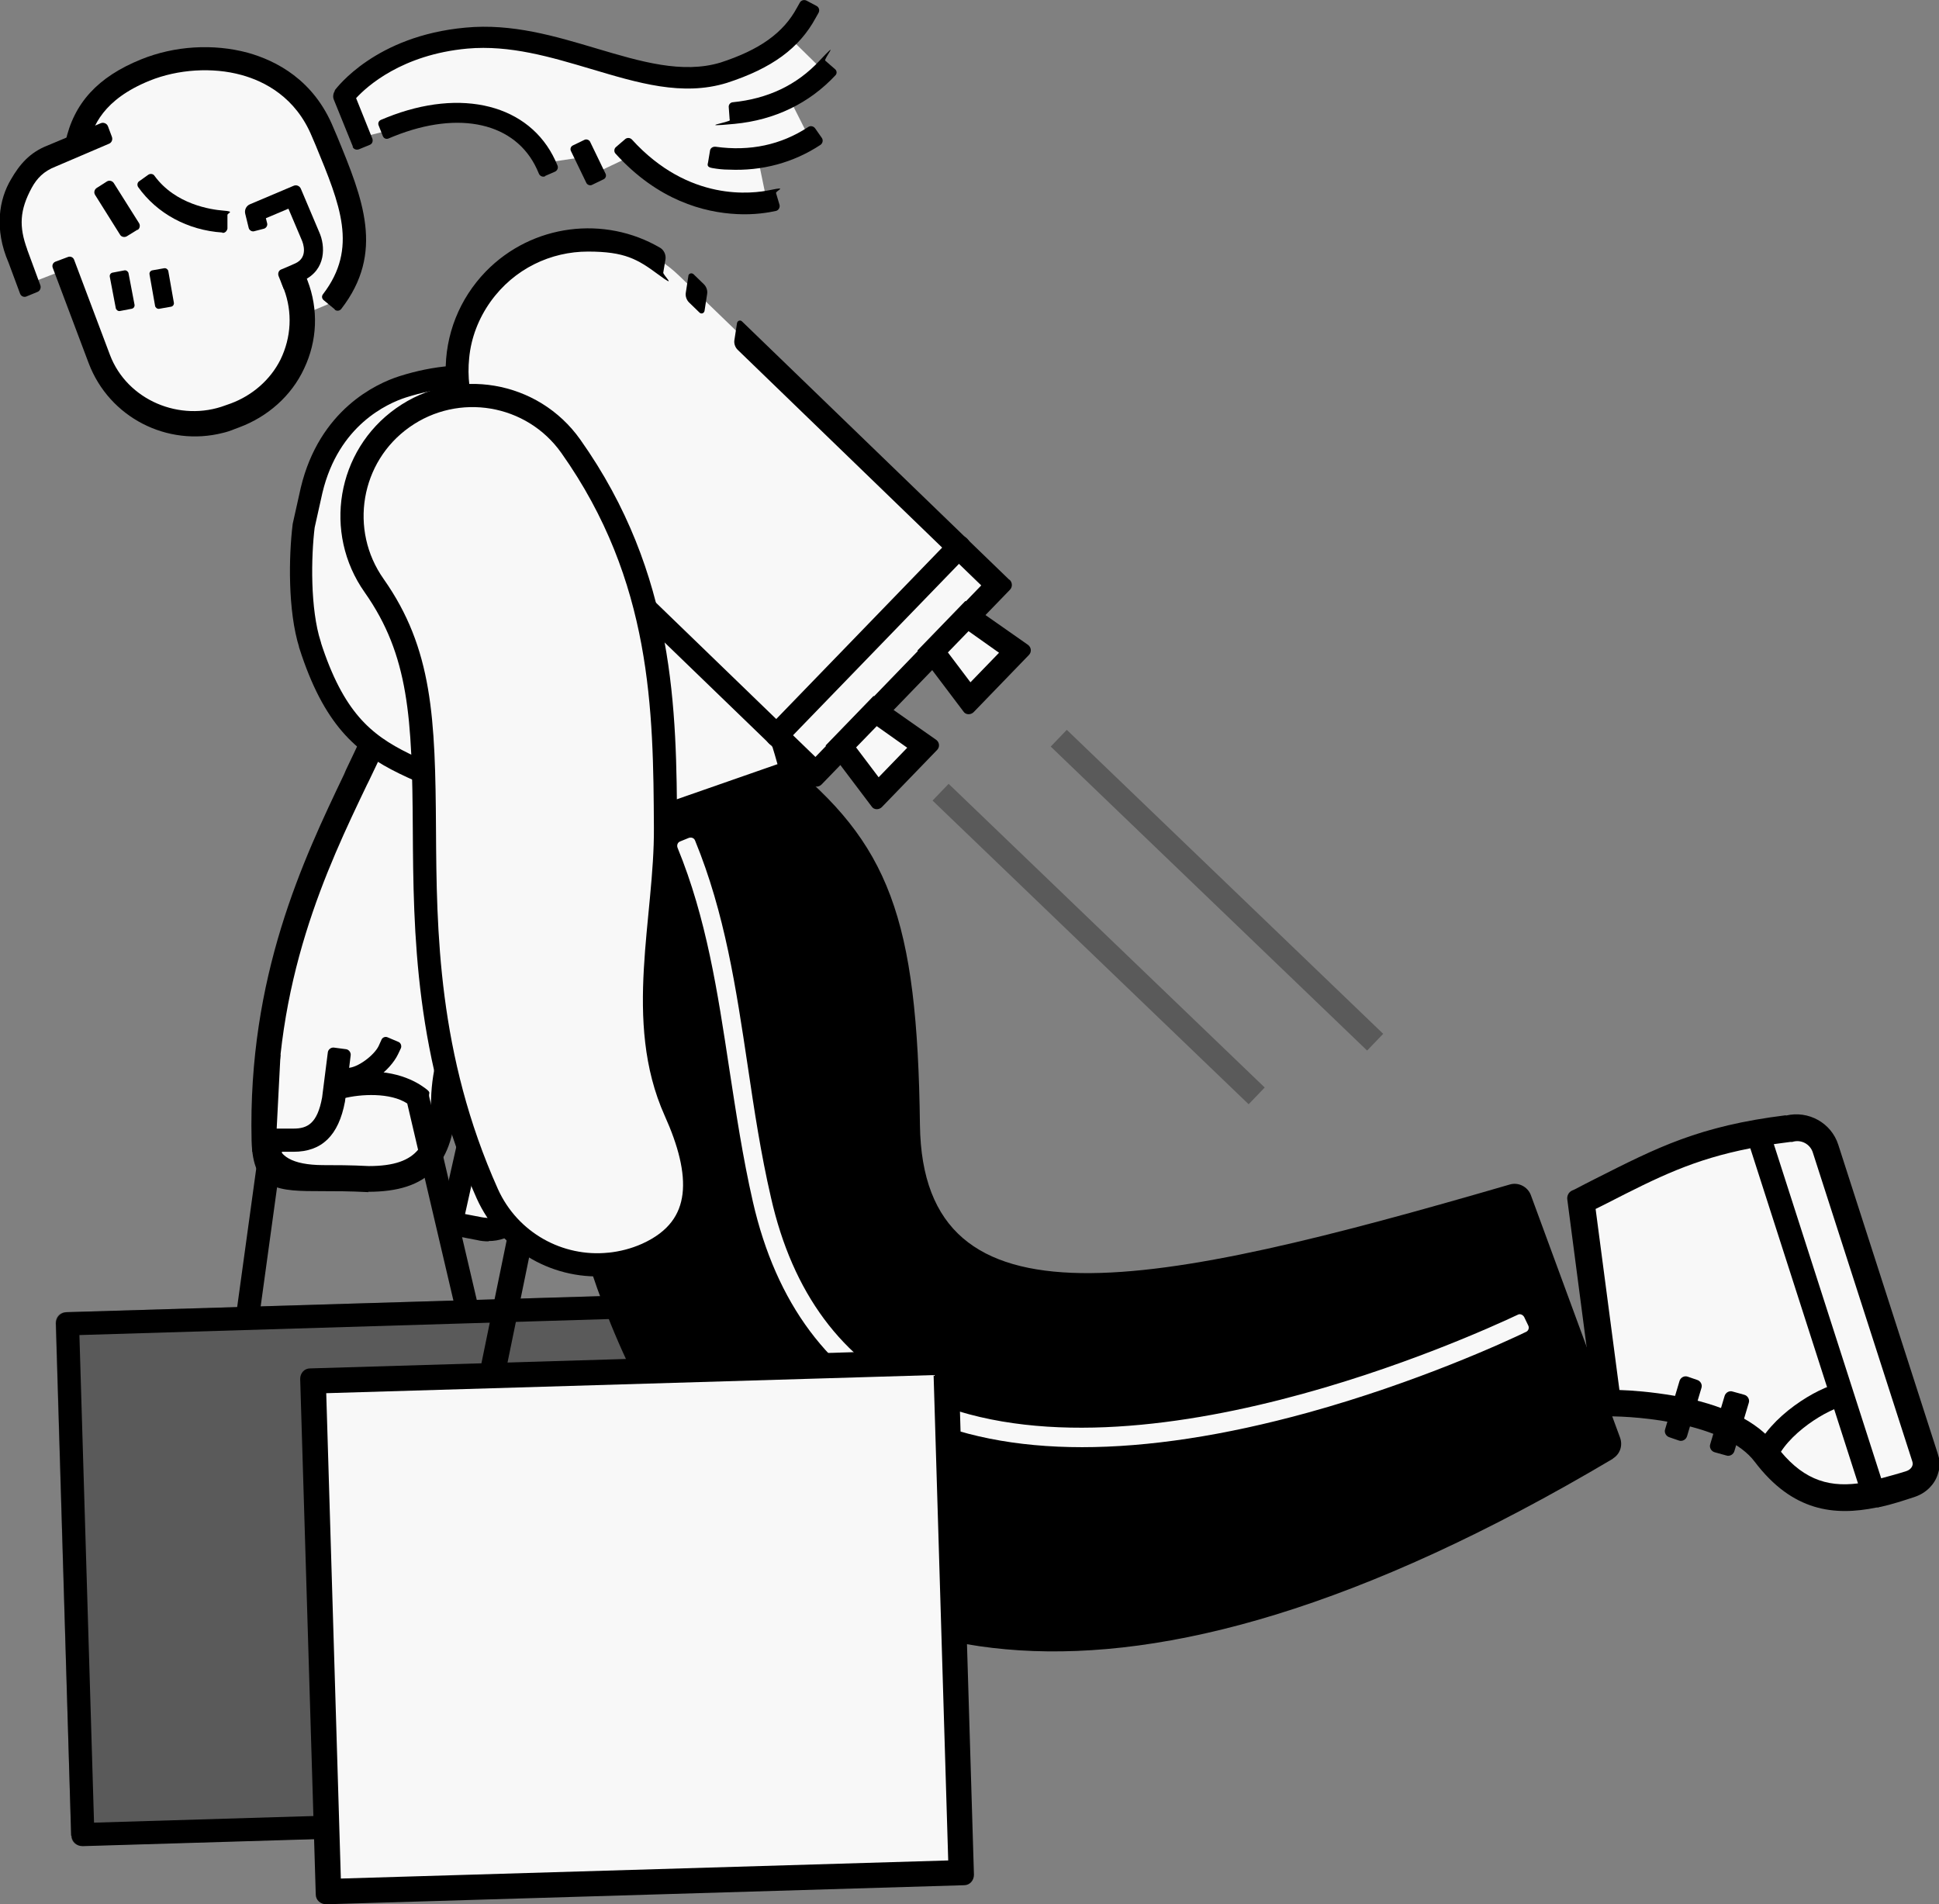 <?xml version="1.0" encoding="UTF-8"?> <svg xmlns="http://www.w3.org/2000/svg" id="uuid-024ef87e-8a1f-433a-8d47-ed0a207cf96e" width="610.4" height="599.5" viewBox="0 0 610.4 599.5"><rect x="0" y="0" width="610.4" height="599.5" fill="#808080" stroke="none"/><g id="uuid-3fdf07d0-8a6e-4b79-8987-98f38911e197"><polygon points="108.5 30.8 112.6 43.5 137.9 37.2 153.2 37.2 164.7 43.5 169.3 47.9 171.9 51.2 184 49.4 187 54.7 199 49 212.2 58.4 230.8 63.9 241.5 63.9 238.5 49.3 249.3 46.6 255 43.9 248.4 30.8 252.8 28.9 259.5 22.6 248 11.3 240.9 17.6 211.3 25.2 157.6 11.3 124.4 17.3 108.5 30.8" fill="#f8f8f8" stroke-width="0"></polygon><path d="m116,371.3c-26.3-1.3-32.4,2.9-32.8-12.3-1.2-51.7,16.9-88.6,29.4-114.8,13.7-28.8,21.3-46.1,17.5-69.1-3.1-18.8,9.6-36.6,28.4-39.7,18.8-3.1,36.6,9.6,39.7,28.4,7.6,45.5-8.8,79.9-23.3,110.2-11.2,23.5-34.4,44-35.2,72.5-.6,19.1-8,24.9-23.7,24.9Z" fill="#f8f8f8" stroke-width="0"></path><path d="m116,375.3h-.2c-5.6-.3-10.4-.3-14.3-.3-14.1,0-21.9-.1-22.3-15.9-1.2-51.8,16.3-88.5,29.1-115.3l.6-1.4c13.4-28,20.8-44.9,17.1-66.7-3.5-21,10.7-40.8,31.7-44.3,10.2-1.7,20.4.7,28.7,6.6,8.4,6,13.9,14.9,15.6,25,7.8,46.8-8.9,81.7-23.6,112.5-3.9,8.1-9.2,16-14.3,23.6-9.8,14.5-20,29.6-20.5,47.3-.6,20.2-8.9,28.8-27.7,28.8Zm48.2-236.5c-1.7,0-3.4.1-5.1.4-16.6,2.8-27.9,18.5-25.1,35.1,4,24.1-3.7,42-17.8,71.4l-.7,1.4c-12.5,26.1-29.5,61.8-28.3,111.6q.2,8,14.4,8.1c3.9,0,8.8,0,14.5.3,16,0,19.2-7.1,19.6-21.1.6-20.1,11.4-36.1,21.9-51.6,5.2-7.7,10.1-14.9,13.7-22.5,14.2-29.8,30.3-63.5,22.9-107.8-1.3-8-5.7-15.1-12.4-19.8-5.2-3.7-11.4-5.7-17.7-5.7Z" stroke-width="0"></path><path d="m507.8,459.2c-319.5,189.7-333-125.6-338-128.7l16.6-73.4,60.3-18.2c33.2,26.6,42.1,49.9,42.9,115.3.9,66.4,72.6,51.6,185.7,18.7,2.7-.8,5.6.7,6.6,3.3l28.1,76.4c.9,2.5,0,5.2-2.3,6.6Z" stroke-width="0"></path><path d="m97.6,203.1c14.8,46,37.4,31.9,80.3,64.5l71.1-24.8s-37.3-148.1-122.3-121c-6.5,2.1-23.1,9.6-28.6,32.5l-2.5,11.2c-1.2,9.7-1.5,26.5,2,37.5Z" fill="#f8f8f8" stroke="#000" stroke-linecap="round" stroke-miterlimit="10" stroke-width="7"></path><path d="m171.1,109.5h139.7v82.4h-139.7c-22.7,0-41.2-18.5-41.2-41.2h0c0-22.7,18.5-41.2,41.2-41.2Z" transform="translate(166.8 -110.8) rotate(44)" fill="#f8f8f8" stroke-width="0"></path><path d="m216.7,86.9l-.8,5.2c-.2,1.1.2,2.3,1,3.1l3.3,3.2c.6.6,1.5.2,1.6-.6l.8-5.2c.2-1.1-.2-2.3-1-3.1l-3.3-3.2c-.6-.5-1.5-.2-1.6.5Z" stroke-width="0"></path><path d="m317.6,182.4l-84-81.2c-.6-.6-1.5-.2-1.6.6l-.8,5.2c-.2,1.1.2,2.3,1,3.1l76.7,74.2-52.2,54-97.8-94.6c-8.3-8-12.4-19.2-11.2-31,.6-6.4,3-12.5,6.7-17.7,7.5-10.5,19.1-15.8,30.7-15.8s15.6,2.4,22.1,7.2,1.4.1,1.6-.6l.7-4.2c.2-1.4-.5-2.9-1.7-3.6-17.4-10.2-40.2-7.6-54.9,7.5-8.3,8.6-12.8,19.9-12.6,31.9.2,12,5.1,23.2,13.7,31.5l101.5,98.1c.9.9,2.3.8,3.1,0l59.3-61.3c.9-.9.8-2.3,0-3.1Z" stroke-width="0"></path><g opacity=".3"><path d="m22.4,578l-4.9-161.6c0-1.8,1.3-3.3,3.1-3.3l200.1-6c1.8,0,3.3,1.3,3.3,3.1l4.9,161.6c0,1.8-1.3,3.3-3.1,3.3l-200.1,6c-1.8,0-3.3-1.3-3.3-3.1Zm2.6-157.7l4.6,153.5,191.9-5.8-4.6-153.5-191.9,5.8Z" stroke-width="0"></path><rect x="23.6" y="413.7" width="199.3" height="160.8" transform="translate(-14.8 3.9) rotate(-1.7)" stroke-width="0"></rect></g><polygon points="520.4 443.5 504.5 440.9 495.9 380.2 518.7 366.1 560.1 354.9 572 357.4 603.3 455.7 604 466.2 580.2 469.1 562.4 467 552.2 450 539.3 445.4 520.4 443.5" fill="#f8f8f8" stroke-width="0"></polygon><path d="m562.2,351.1c-27.4,3.4-40.4,10.1-60.2,20.1-2,1-4.1,2.1-6.2,3.2l-.9.4c-1.1.5-1.7,1.7-1.5,2.9l8.6,65.7c.2,1.4,1.4,2.5,2.9,2.5h1.2c9.8-.1,37.2,2.2,46.3,14.3,11.9,15.7,25.1,17.1,38.3,14.4.4,0,.7,0,1.1-.2,0,0,.1,0,.2,0,3.6-.8,7.3-2,10.9-3.2,3.5-1.2,6.1-3.9,7.1-7s.7-4.3,0-6.6l-31.3-97.2c-2.2-6.9-9.4-10.9-16.5-9.2Zm-3.1,104c-5.8-7.7-16.6-13-32.1-15.7-7-1.2-13.4-1.7-17.2-1.8l-7.5-57c1.2-.6,2.4-1.2,3.6-1.8,16.2-8.3,27.2-13.8,45.1-17.3l33.9,105.5c-10.2,1.3-18.1-1.7-25.8-11.9Zm11.6-92.2l31.3,97.2c.5,1.4-.6,2.6-1.8,3-2.4.8-5.8,1.7-8,2.3l-33.8-105.2c1.3-.2,3.8-.5,5.2-.7h.6c2.8-.9,5.7.7,6.5,3.4Z" stroke-width="0"></path><path d="m550.5,441.7l-4.5,15.1c-.3,1.1-1.5,1.8-2.6,1.4l-3.6-1c-1.1-.3-1.8-1.5-1.4-2.6l4.5-15.1c.3-1.1,1.5-1.8,2.6-1.4l3.6,1c1.1.3,1.8,1.5,1.4,2.6Z" stroke-width="0"></path><path d="m535.6,437l-4.5,15.1c-.3,1.1-1.5,1.8-2.6,1.4l-2.9-1c-1.1-.3-1.8-1.5-1.4-2.6l4.5-15.1c.3-1.1,1.5-1.8,2.6-1.4l2.9,1c1.1.3,1.8,1.5,1.4,2.6Z" stroke-width="0"></path><path d="m555.6,458.9c3.9-10.3,18.5-18.9,24.4-19.9" fill="none" stroke="#000" stroke-miterlimit="10" stroke-width="7.3"></path><path d="m22.4,577.9l-4.8-161.3c0-1.9,1.4-3.4,3.3-3.5l199.8-6c1.9,0,3.4,1.4,3.5,3.3l4.9,164.7-203.1,6.1c-1.9,0-3.4-1.4-3.5-3.3Zm2.6-157.6l4.6,153.5,191.9-5.8-4.6-153.5-191.9,5.8Z" stroke-width="0"></path><line x1="78.4" y1="411.1" x2="85.5" y2="359.5" fill="#f8f8f8" stroke="#000" stroke-linecap="square" stroke-miterlimit="10" stroke-width="7.3"></line><path d="m340.7,455.6c-20.9,0-38.9-3.6-54.1-10.8-25.6-12.1-42.3-34.5-49.6-66.5-3.2-14-5.3-28.1-7.4-41.7-3.7-24.4-7.2-47.5-16.3-69.7-.3-.8,0-1.7.8-2l2.7-1.1c.8-.3,1.7,0,2,.8,9.4,22.9,12.9,46.4,16.6,71.1,2,13.5,4.1,27.5,7.3,41.3,6.8,30.1,22.4,51.1,46.3,62.4,65.7,31.1,175.4-19.2,188.8-25.5.7-.4,1.6,0,2,.7l1.3,2.7c.4.8,0,1.7-.7,2-6.4,3.1-34.2,15.9-68.6,25.4-26.5,7.3-50.3,10.9-71.3,10.9Z" fill="#f8f8f8" stroke-width="0"></path><path d="m244.5,235c-.9,0-1.8-.3-2.5-1-1.4-1.4-1.5-3.7,0-5.2l57.3-59.2c1.4-1.4,3.7-1.5,5.2,0,1.4,1.4,1.5,3.7,0,5.2l-57.3,59.2c-.7.7-1.7,1.1-2.6,1.1Z" stroke-width="0"></path><polygon points="275.5 223.8 264.7 235 276.2 250.3 291.2 234.9 275.5 223.8" fill="#f8f8f8" stroke-width="0"></polygon><path d="m274.4,253.9l-14.5-19.2,15.1-15.6,19.7,13.8c1.1.8,1.2,2.3.3,3.2l-17.4,18c-.9.9-2.5.9-3.2-.2Zm-4.9-18.6l7.1,9.4,9-9.3-9.6-6.8-6.5,6.7Z" stroke-width="0"></path><polygon points="304.5 193.9 293.7 205.1 305.2 220.4 320.1 204.9 304.5 193.9" fill="#f8f8f8" stroke-width="0"></polygon><path d="m303.3,224l-14.5-19.2,15.1-15.6,19.7,13.8c1.1.8,1.2,2.3.3,3.2l-17.4,18c-.9.9-2.5.9-3.2-.2Zm-4.9-18.6l7.1,9.4,9-9.3-9.6-6.8-6.5,6.7Z" stroke-width="0"></path><path d="m169.5,364.7l-3.8,11.9c-3.4,8.7-8,11.6-14.8,10.3l-8.9-1.7,5.2-23" fill="#f8f8f8" stroke-width="0"></path><path d="m153.8,390.8c-1.2,0-2.4-.1-3.6-.4l-9.4-1.8c-1.8-.3-2.9-2.1-2.5-3.9l6.1-27,7.1,1.6-5.1,22.9,5.2,1c4.4.8,7.7-.2,10.7-7.9l4.9-15.3,6.9,2.2-5,15.6c-3.4,8.6-8.4,12.9-15.3,12.9Z" stroke-width="0"></path><path d="m191.8,398c-15.8,1.6-31.5-6.9-38.4-22.2-19.3-43.1-19.6-82.8-19.8-114.7-.2-35-1.1-55.8-15.8-76.7-12.1-17.1-8.1-40.8,9-52.9,17.1-12.1,40.8-8.1,52.9,9,29.3,41.4,29.6,83.2,29.8,120.1.2,28.6-9.7,60.7,3.1,89.2,8.6,19.1,10.1,36.5-9,45.1-3.8,1.7-7.8,2.7-11.7,3.1Z" fill="#f8f8f8" stroke="#000" stroke-linecap="square" stroke-miterlimit="10" stroke-width="7.3"></path><rect x="100.9" y="431.7" width="199.3" height="160.8" transform="translate(-15.3 6.2) rotate(-1.7)" fill="#f8f8f8" stroke-width="0"></rect><path d="m99.4,596.4l-4.9-162.3c0-1.8,1.3-3.3,3.1-3.3l200.8-6c1.8,0,3.3,1.3,3.3,3.1l4.9,162.3c0,1.8-1.3,3.3-3.1,3.3l-200.8,6c-1.8,0-3.3-1.3-3.3-3.1Zm3.3-157.8l4.6,152.8,191.2-5.7-4.6-152.8-191.2,5.7Z" stroke-width="0"></path><line x1="155" y1="432.3" x2="163.6" y2="390.4" fill="#f8f8f8" stroke="#000" stroke-miterlimit="10" stroke-width="8"></line><line x1="242.9" y1="429.4" x2="218.6" y2="387.2" fill="#f8f8f8" stroke="#000" stroke-linecap="round" stroke-miterlimit="10" stroke-width="8"></line><path d="m106.4,333.7l-1.5,12.4c-1.7,9.1-5.7,12.9-12.6,12.9h-9.1l1.2-23.5" fill="#f8f8f8" stroke-width="0"></path><path d="m92.3,362.6h-12.9l1.6-31,7.3.4-1.2,23.3h5.3c4.4,0,7.5-1.6,9-9.8l1.8-14.2c.1-.9,1-1.6,1.9-1.5l3.8.5c.9.1,1.6,1,1.5,1.9l-1.8,14.6c-2,10.7-7.3,15.8-16.2,15.8Z" stroke-width="0"></path><path d="m143.5,412.7l-15.3-65.3c-5.3-3.5-14.7-3-20.1-1.6l-3.5.9-1.8-7.1,3.5-.9c13.9-3.5,22.8.7,26.4,3.1s2.1,2,2.4,3.4l15.4,65.8-7.1,1.7Z" stroke-width="0"></path><path d="m108.8,343.1h-3.7l.6-6.9h3.7c3.2,0,8.4-4,9.8-6.9l.9-2c.3-.7,1.2-1.1,2-.7l3.3,1.4c.8.3,1.1,1.3.8,2l-.9,1.9c-2.5,5.2-10,11.1-16.4,11.1Z" stroke-width="0"></path><path d="m57.3,18.2h36.6c5.4,0,9.7,4.3,9.7,9.7v67.1c0,5.6-4.6,10.2-10.2,10.2h-25.4c-14.9,0-27-12.1-27-27v-43.6c0-9,7.3-16.4,16.4-16.4Z" transform="translate(162.8 90.6) rotate(157.3)" fill="#f8f8f8" stroke-width="0"></path><path d="m92.2,27.2l-26.7-9.4c.2.6-24.1,8.5-23.9,9.1l-10.4,6-4,11.3-12.4,7-5.6,7.4,3.6,20.1,4.3-.9,13.7,35.3c6.2,16.4,24.4,24.6,40.8,18.5l2.3-.8c16.4-6.2,24.6-24.4,18.5-40.8l3.8,4.5,16.4-8.4-2.9-15.4-10.5-24.3c-.9-4.3-7-19.1-7-19.1Z" fill="#f8f8f8" stroke-width="0"></path><rect x="35.5" y="85.3" width="6" height="12.3" rx="1.1" ry="1.1" transform="translate(-16.5 8.9) rotate(-10.8)" stroke-width="0"></rect><rect x="47.9" y="84.7" width="6" height="12.3" rx="1.1" ry="1.1" transform="translate(-15 10.2) rotate(-10)" stroke-width="0"></rect><path d="m29.7,81.3l-22.2,8.6c-6.9-16.1-4-33.3,7.8-37.9l11.1-4.1" fill="#f8f8f8" stroke-width="0"></path><path d="m8.6,78.6c-2.7-7.3-2.4-12.5,1.4-19.5,1.6-2.9,3.7-5.2,7.6-6.7l16.6-7.1c.9-.3,1.4-1.3,1-2.3l-1.2-3.2c-.3-.9-1.4-1.4-2.3-1l-16.7,7c-5.7,2.2-8.9,6.1-11.5,10.6-3.8,6.3-5.4,15.7-.8,26.3l3.6,9.7c.3.9,1.3,1.3,2.1.9l3.4-1.4c.8-.3,1.2-1.3.9-2.1l-4.2-11.4Z" stroke-width="0"></path><path d="m40,70.9c-3.9-6.3-5.8-9.3-5.8-9.3" fill="#f8f8f8" stroke-width="0"></path><path d="m43.3,72.4c.7-.4.9-1.4.5-2.1l-8-12.7c-.5-.7-1.4-.9-2.1-.5l-3.3,2.1c-.7.5-.9,1.4-.5,2.1l7.9,12.6c.4.7,1.4.9,2.1.5l3.4-2.1Z" stroke-width="0"></path><path d="m70,73.2c-10.9-.7-20.6-6-26.5-14.3-.4-.6-.3-1.5.4-1.9l2.8-2c.6-.4,1.5-.3,1.9.3,6.6,9.1,17.9,10.7,21.7,11s1.3.7,1.3,1.4v4.3c-.2.8-.8,1.4-1.6,1.3Z" stroke-width="0"></path><path d="m84.5,78.4l4.9,12.7c2.7,7.2,2.3,15.1-1.1,22.1-3.2,6.4-8.9,11.3-15.6,13.8l-1.7.6c-14.3,5.4-31-1.6-36.4-15.9l-11.3-30c-.3-.7-1.1-1.1-1.9-.8l-4,1.5c-.7.3-1.1,1.1-.8,1.9l11.3,30c6.5,17.2,24.8,26.4,42.2,22,1.3-.3,2.5-.7,3.7-1.2l1.6-.6c8.8-3.3,16.3-9.8,20.3-18.4,4.2-8.8,4.6-18.7,1.1-27.8l-5.5-14.1-6.9,4.2Z" stroke-width="0"></path><polygon points="74.2 70.4 92.6 62.5 99.5 77.9 96.3 84.1 87 89.9 79.1 90.6 74.2 70.4" fill="#f8f8f8" stroke-width="0"></polygon><path d="m89.3,90.9l-1.6-4c-.3-.8,0-1.8.9-2.1,1.2-.5,2.9-1.2,4.4-1.9,4.1-1.9,2.4-6.4,2-7.3l-4.2-9.9-7.1,3,.4,1.6c.2.7-.3,1.5-1,1.7l-3.1.8c-.7.2-1.5-.3-1.7-1l-1.1-4.5c-.3-1.2.3-2.5,1.5-3l13.7-5.8c.9-.4,1.9,0,2.3.9l5.8,13.7c1.9,4.2,2.3,11.8-5,15.2-2.7,1.3-6,2.6-6.2,2.7Z" stroke-width="0"></path><path d="m111.1,46.2l-6-14.8c-.4-.9-.2-2,.3-2.8v-.2c.6-.7,12.7-17.1,41.1-19.7,14.7-1.4,28.3,2.7,41.4,6.6,13.8,4.1,26.9,8,38.9,4.4,12.3-4,19.8-9.3,24.1-17.3l.9-1.6c.4-.7,1.3-1,2.1-.6l3.2,1.7c.7.4,1,1.3.6,2.1l-.9,1.6c-5.2,9.6-13.8,15.9-28,20.5-14,4.3-28,0-42.8-4.4-12.5-3.7-25.4-7.6-38.9-6.4-20.6,1.9-31.6,11.9-35,15.6l5.1,12.7c.3.8,0,1.7-.8,2l-3.4,1.4c-.8.3-1.7,0-2-.8Z" stroke-width="0"></path><path d="m171.6,55.5c-.7.3-1.5,0-1.9-.7l-.7-1.6c-6.7-14.5-24.3-18.6-45-10.3l-1.7.7c-.7.3-1.5,0-1.8-.8l-1.3-3.3c-.3-.7,0-1.5.8-1.8l1.7-.7c23.7-9.5,45-4,53.1,13.5l.7,1.6c.3.7,0,1.5-.7,1.9l-3.2,1.4Z" stroke-width="0"></path><path d="m229.7,37.7l-.3-4.1c0-.7.5-1.3,1.2-1.4,11.1-1.1,20.2-5.4,27.3-13s1.3-.6,1.9-.1l3.1,2.7c.6.5.6,1.4.1,1.9-8.2,8.8-19.1,14.1-31.8,15.3s-1.4-.5-1.4-1.2Z" stroke-width="0"></path><path d="m229.3,53.4c-1.7,0-3.4-.2-5.1-.5s-1.5-1-1.3-1.8l.6-3.6c.1-.9.9-1.4,1.8-1.3,10.8,1.5,20.6-.6,29.1-6.2.7-.5,1.7-.3,2.2.4l2.1,3c.5.7.3,1.7-.4,2.2-8.5,5.6-18.4,8.3-28.9,7.8Z" stroke-width="0"></path><path d="m232,67.4c-10.4-.5-24.9-4.3-38.2-19-.6-.6-.5-1.6.1-2.1l2.9-2.5c.6-.5,1.5-.5,2.1.1,18,19.8,38,17.1,43.7,15.9s1.5.3,1.7,1l1.1,3.7c.2.8-.3,1.7-1.1,1.9-2.3.5-6.7,1.3-12.4,1Z" stroke-width="0"></path><rect x="181.8" y="44.3" width="6.7" height="13.8" rx="1.3" ry="1.3" transform="translate(-3.8 85.6) rotate(-25.8)" stroke-width="0"></rect><path d="m105.4,97.4l-3.5-2.9c-.6-.5-.7-1.3-.2-1.9,11.1-14.5,5.4-28.1-2.3-46.8l-1.2-2.8c-5.1-12.4-14.9-17.4-22.2-19.4-9.1-2.5-20-1.8-28.9,1.8-14.5,5.9-18,14.2-19.4,20.8l-7.1-1.5c2.6-12.2,10.2-20.5,23.8-26,10.6-4.3,22.8-5,33.6-2.1,8.9,2.5,20.8,8.5,27,23.7l1.2,2.8c8,19.5,15,36.4,1.2,54.2-.5.6-1.4.7-2,.2Z" stroke-width="0"></path><line x1="296.1" y1="249.4" x2="395.6" y2="345" fill="none" opacity=".3" stroke="#000" stroke-miterlimit="10" stroke-width="7.3"></line><line x1="333.3" y1="232.4" x2="432.9" y2="328.1" fill="none" opacity=".3" stroke="#000" stroke-miterlimit="10" stroke-width="7.3"></line></g></svg> 